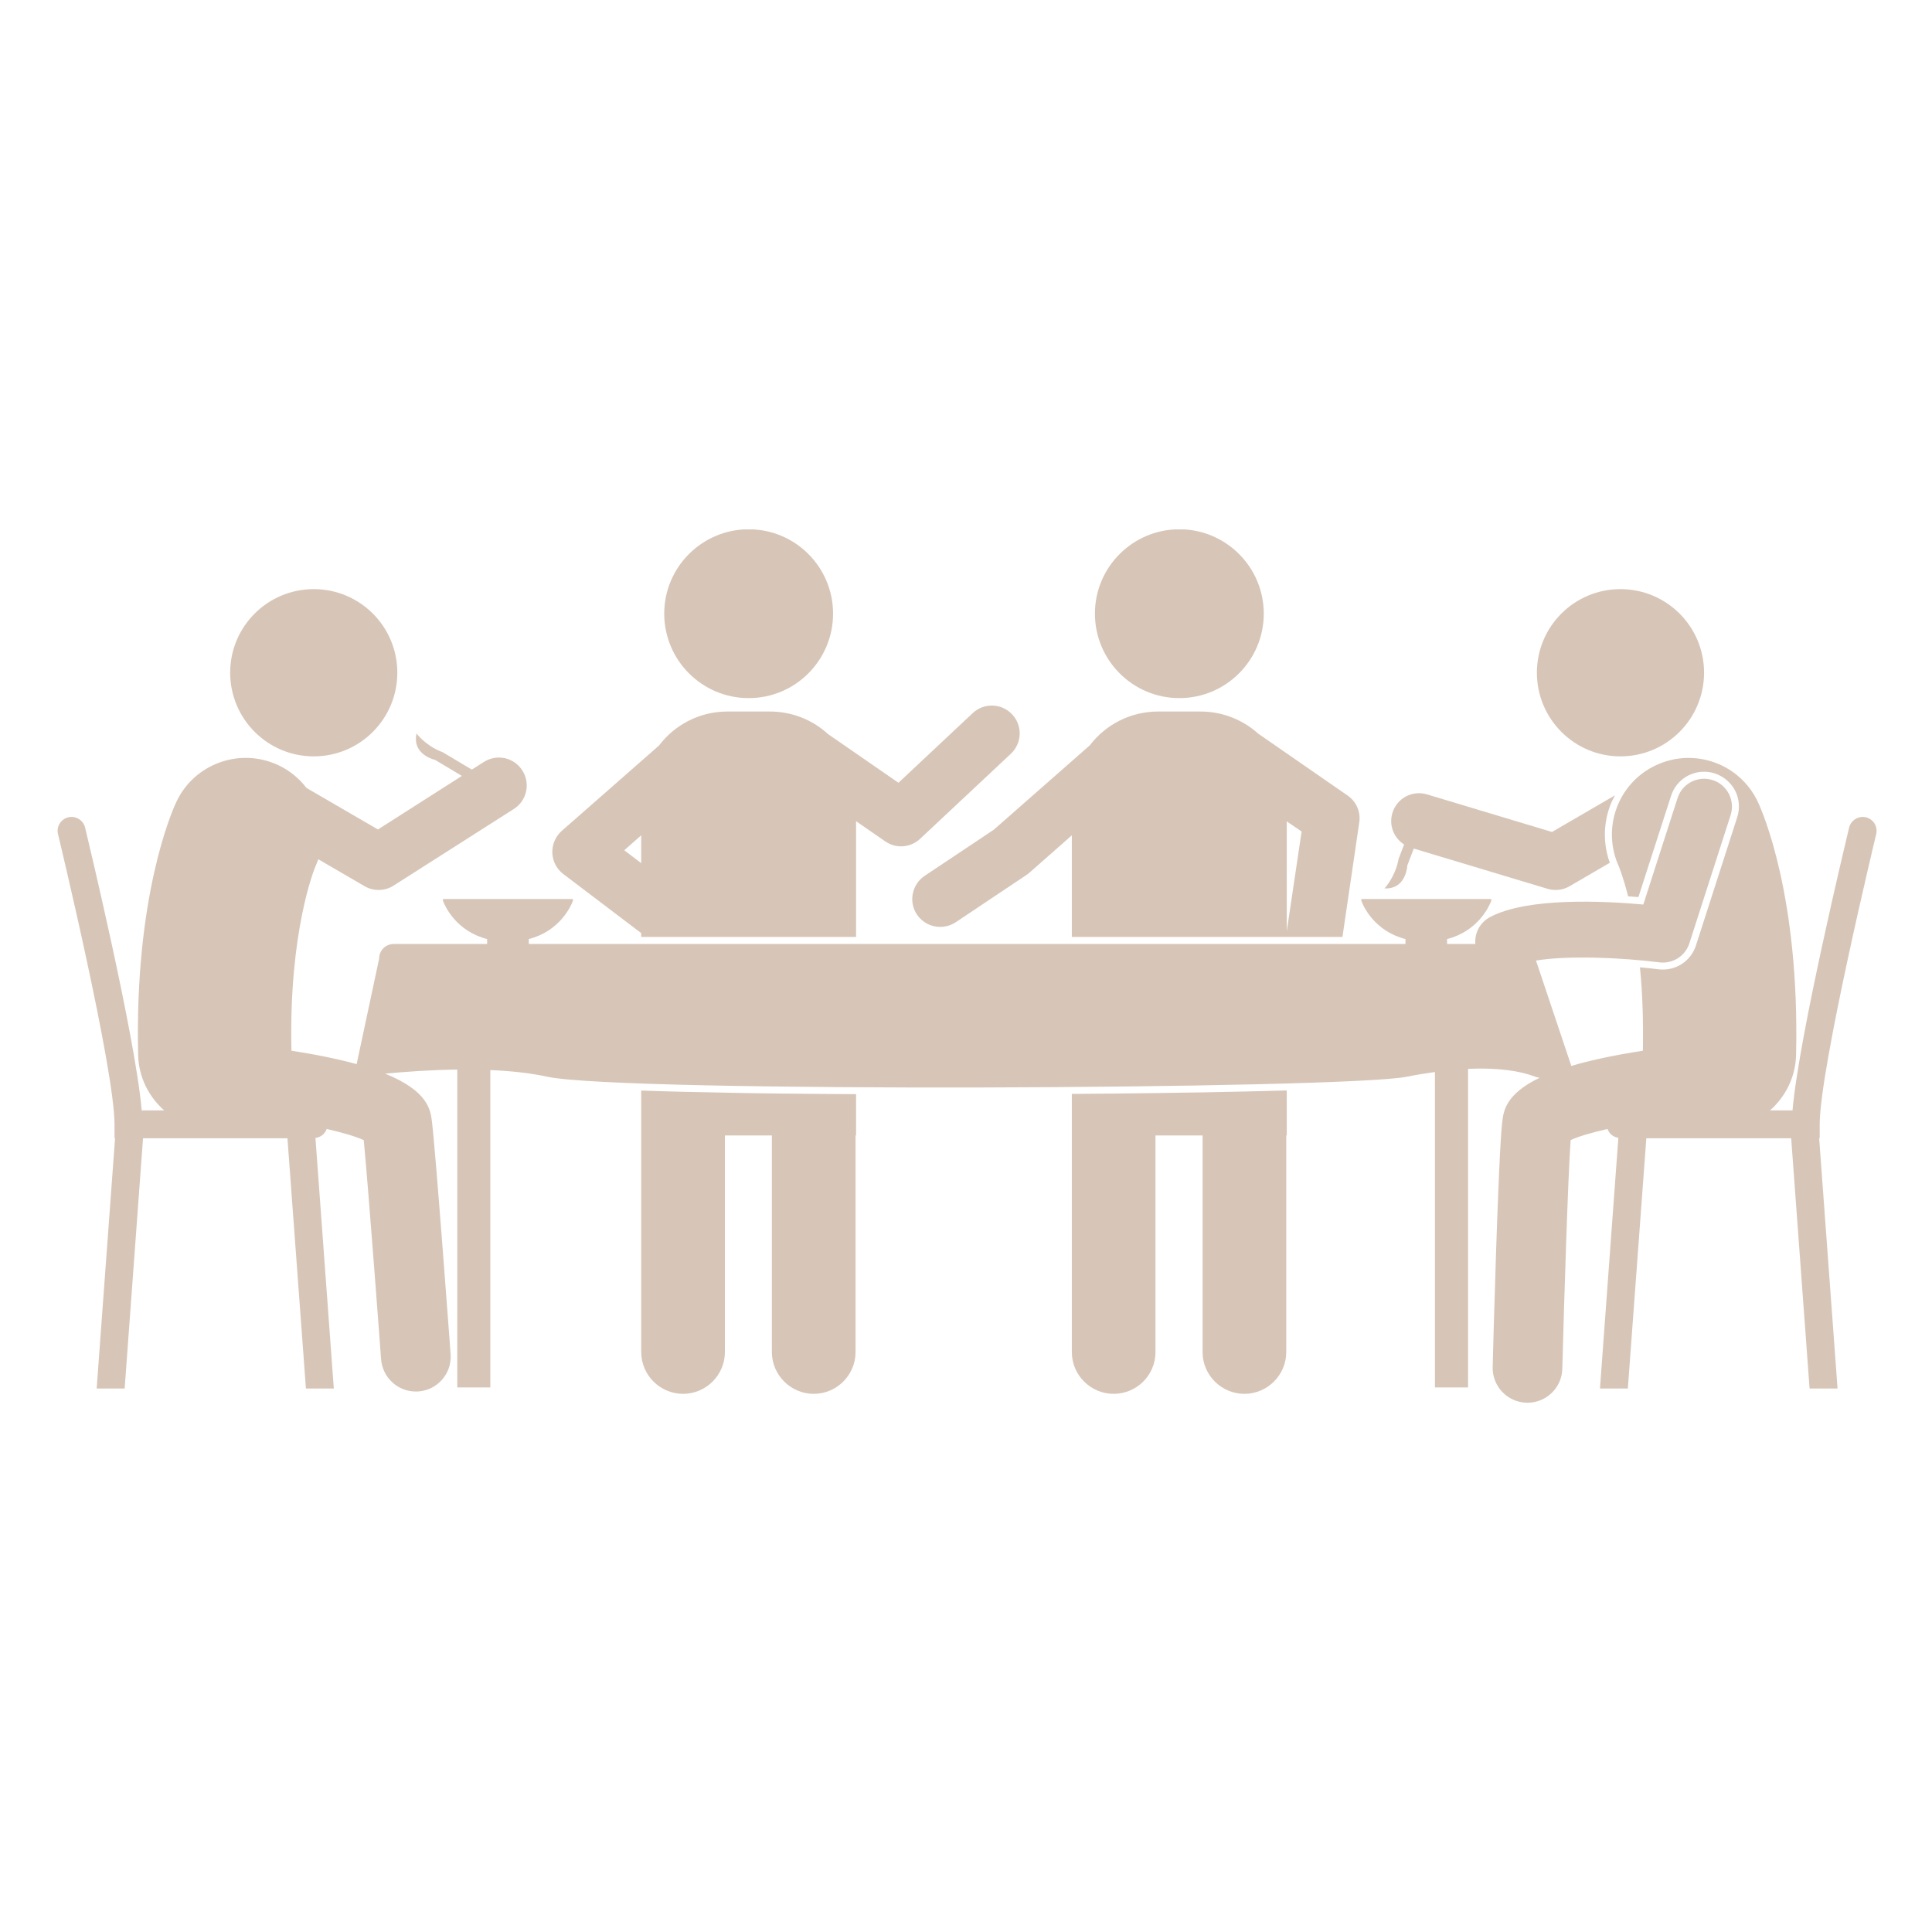 <svg xmlns="http://www.w3.org/2000/svg" xmlns:xlink="http://www.w3.org/1999/xlink" width="500" zoomAndPan="magnify" viewBox="0 0 375 375" height="500" preserveAspectRatio="xMidYMid meet" version="1.2"><defs><clipPath id="cb89634f9e"><path d="M 128 102.762 L 162 102.762 L 162 136 L 128 136 Z M 128 102.762 "/></clipPath><clipPath id="2eeb5422ad"><path d="M 212 102.762 L 246 102.762 L 246 136 L 212 136 Z M 212 102.762 "/></clipPath><clipPath id="510ff47fb1"><path d="M 11 142 L 365 142 L 365 272.262 L 11 272.262 Z M 11 142 "/></clipPath></defs><g id="cd57ee0daa"><g clip-rule="nonzero" clip-path="url(#cb89634f9e)"><path style=" stroke:none;fill-rule:nonzero;fill:#d7c6b8;fill-opacity:1;" d="M 145.32 135.504 C 154.375 135.504 161.699 128.156 161.699 119.105 C 161.699 110.074 154.375 102.73 145.32 102.73 C 136.27 102.73 128.926 110.074 128.926 119.105 C 128.926 128.156 136.27 135.504 145.32 135.504 "/></g><path style=" stroke:none;fill-rule:nonzero;fill:#d7c6b8;fill-opacity:1;" d="M 149.82 212.238 C 146.789 212.188 143.734 212.168 140.703 212.082 C 134.996 211.98 129.445 211.859 124.461 211.668 L 124.461 262.441 C 124.461 266.891 128.098 270.543 132.582 270.543 C 137.047 270.543 140.703 266.891 140.703 262.441 L 140.703 220.391 L 149.82 220.391 L 149.82 262.441 C 149.82 266.891 153.477 270.543 157.941 270.543 C 162.426 270.543 166.062 266.891 166.062 262.441 L 166.062 220.391 L 166.164 220.391 L 166.164 212.375 L 166.062 212.375 C 161.027 212.359 155.461 212.289 149.82 212.238 "/><path style=" stroke:none;fill-rule:nonzero;fill:#d7c6b8;fill-opacity:1;" d="M 124.461 162.137 L 124.461 167.535 L 121.168 165.035 Z M 109.344 169.656 L 124.461 181.121 L 124.461 181.859 L 166.164 181.859 L 166.164 159.398 L 171.82 163.309 C 172.75 163.949 173.82 164.277 174.891 164.277 C 176.234 164.277 177.562 163.777 178.594 162.812 L 196.199 146.312 C 198.387 144.262 198.508 140.828 196.457 138.656 C 194.422 136.484 190.992 136.363 188.801 138.414 L 174.391 151.934 L 160.598 142.398 C 160.578 142.383 160.578 142.363 160.562 142.348 L 160.512 142.293 C 157.562 139.676 153.668 138.105 149.441 138.105 L 141.184 138.105 C 135.754 138.105 130.945 140.707 127.91 144.707 L 109.051 161.258 C 107.824 162.344 107.152 163.914 107.203 165.535 C 107.258 167.172 108.051 168.672 109.344 169.656 "/><g clip-rule="nonzero" clip-path="url(#2eeb5422ad)"><path style=" stroke:none;fill-rule:nonzero;fill:#d7c6b8;fill-opacity:1;" d="M 228.918 135.504 C 237.953 135.504 245.297 128.156 245.297 119.105 C 245.297 110.074 237.953 102.73 228.918 102.73 C 219.867 102.73 212.523 110.074 212.523 119.105 C 212.523 128.156 219.867 135.504 228.918 135.504 "/></g><path style=" stroke:none;fill-rule:nonzero;fill:#d7c6b8;fill-opacity:1;" d="M 249.762 180.738 L 249.762 159.43 L 252.641 161.398 Z M 233.023 138.105 L 224.797 138.105 C 219.387 138.105 214.574 140.676 211.543 144.656 L 192.906 161.035 L 179.473 170 C 176.992 171.672 176.32 175.035 177.977 177.516 C 179.027 179.066 180.734 179.914 182.492 179.914 C 183.508 179.914 184.559 179.621 185.492 179.016 L 199.215 169.844 C 199.422 169.707 199.609 169.57 199.785 169.414 L 208.043 162.137 L 208.043 181.859 L 260.57 181.859 L 263.832 159.637 C 264.141 157.605 263.277 155.586 261.57 154.414 L 244.195 142.383 C 241.246 139.727 237.316 138.105 233.023 138.105 "/><path style=" stroke:none;fill-rule:nonzero;fill:#d7c6b8;fill-opacity:1;" d="M 233.418 212.031 C 230.453 212.082 227.418 212.102 224.281 212.168 C 219.023 212.238 213.559 212.289 208.043 212.324 L 208.043 262.441 C 208.043 266.891 211.68 270.543 216.16 270.543 C 220.66 270.543 224.281 266.891 224.281 262.441 L 224.281 220.391 L 233.418 220.391 L 233.418 262.441 C 233.418 266.891 237.055 270.543 241.539 270.543 C 246.004 270.543 249.66 266.891 249.66 262.441 L 249.66 220.391 L 249.762 220.391 L 249.762 211.652 L 249.66 211.652 C 244.727 211.809 239.246 211.91 233.418 212.031 "/><path style=" stroke:none;fill-rule:nonzero;fill:#d7c6b8;fill-opacity:1;" d="M 60.898 146.812 C 69.863 146.812 77.121 139.535 77.121 130.57 C 77.121 121.605 69.863 114.348 60.898 114.348 C 51.934 114.348 44.676 121.605 44.676 130.57 C 44.676 139.535 51.934 146.812 60.898 146.812 "/><path style=" stroke:none;fill-rule:nonzero;fill:#d7c6b8;fill-opacity:1;" d="M 314.531 146.812 C 323.496 146.812 330.758 139.535 330.758 130.57 C 330.758 121.605 323.496 114.348 314.531 114.348 C 305.566 114.348 298.309 121.605 298.309 130.57 C 298.309 139.535 305.566 146.812 314.531 146.812 "/><g clip-rule="nonzero" clip-path="url(#510ff47fb1)"><path style=" stroke:none;fill-rule:nonzero;fill:#d7c6b8;fill-opacity:1;" d="M 353.203 218.238 C 353.203 207.41 364.062 162.363 364.168 161.914 C 364.527 160.449 363.633 159 362.184 158.637 C 360.738 158.293 359.27 159.191 358.91 160.637 C 358.496 162.398 349.168 201.066 347.926 215.531 L 343.566 215.531 C 346.547 212.875 348.512 209.082 348.617 204.773 C 349.34 173.98 342.066 157.484 341.219 155.691 C 337.754 148.242 328.91 145.035 321.445 148.52 C 314 151.984 310.793 160.828 314.273 168.309 C 314.273 168.363 315.086 170.258 316.016 173.98 C 316.707 174.016 317.395 174.066 318.016 174.121 L 324.344 154.5 C 325.238 151.691 327.809 149.793 330.758 149.793 C 331.461 149.793 332.152 149.898 332.844 150.121 C 334.566 150.691 335.945 151.879 336.789 153.465 C 337.602 155.07 337.754 156.914 337.188 158.637 L 329.188 183.5 C 328.289 186.293 325.723 188.188 322.773 188.188 C 322.465 188.188 322.203 188.172 321.91 188.137 C 320.773 188 319.551 187.859 318.309 187.758 C 318.773 192.344 319 197.758 318.879 203.945 C 313.086 204.844 308.516 205.84 304.949 206.91 C 304.965 206.91 304.98 206.859 304.98 206.859 L 298.137 186.445 C 304.43 185.395 315.031 185.895 322.066 186.793 C 324.688 187.117 327.117 185.566 327.91 183.086 L 335.91 158.227 C 336.824 155.379 335.273 152.328 332.43 151.414 C 329.582 150.5 326.531 152.055 325.617 154.898 L 318.965 175.566 C 311.137 174.863 296.465 174.156 289.227 178 C 287.242 179.051 286.191 181.121 286.363 183.223 L 280.879 183.223 L 280.879 182.273 C 286.879 180.723 289.035 175.98 289.484 174.773 C 289.535 174.656 289.43 174.5 289.293 174.5 L 264.398 174.5 C 264.262 174.5 264.156 174.656 264.211 174.773 C 264.641 175.98 266.797 180.723 272.797 182.273 L 272.797 183.223 L 102.637 183.223 L 102.637 182.273 C 108.637 180.723 110.789 175.98 111.238 174.773 C 111.273 174.656 111.168 174.5 111.031 174.5 L 86.137 174.5 C 86 174.5 85.895 174.656 85.949 174.773 C 86.395 175.98 88.551 180.723 94.551 182.273 L 94.551 183.223 L 76.449 183.223 C 74.844 183.223 73.586 184.48 73.586 186.086 L 69.223 206.547 C 65.863 205.617 61.707 204.738 56.57 203.945 C 56.035 180.793 61.02 168.656 61.242 168.137 C 61.449 167.691 61.621 167.223 61.777 166.777 L 70.777 172.016 C 71.621 172.5 72.551 172.742 73.484 172.742 C 74.5 172.742 75.516 172.465 76.395 171.895 L 99.738 157.02 C 102.258 155.414 102.996 152.07 101.395 149.555 C 99.793 147.02 96.445 146.277 93.914 147.898 L 91.586 149.379 L 85.98 146.035 C 85.879 146 85.773 145.949 85.652 145.898 C 82.566 144.691 80.844 142.363 80.844 142.363 C 80.051 145.949 83.273 147.207 84.516 147.52 C 84.551 147.52 84.551 147.555 84.551 147.555 L 89.652 150.605 L 73.363 161 L 59.484 152.934 C 58.07 151.086 56.227 149.555 53.984 148.5 C 46.535 145.035 37.676 148.242 34.211 155.691 C 33.363 157.484 26.09 174 26.812 204.773 C 26.918 209.082 28.867 212.875 31.867 215.531 L 27.504 215.531 C 26.262 201.066 16.934 162.398 16.523 160.637 C 16.16 159.191 14.695 158.293 13.246 158.637 C 11.797 159 10.902 160.449 11.262 161.914 C 11.367 162.363 22.227 207.41 22.227 218.238 L 22.227 220.945 L 22.332 220.945 L 18.762 269.508 L 24.195 269.508 L 27.762 220.945 L 55.793 220.945 L 59.379 269.508 L 64.793 269.508 L 61.227 220.875 C 62.242 220.754 63.086 220.082 63.414 219.133 C 66.605 219.859 69.137 220.617 70.605 221.305 C 71.551 231.184 73.949 263.477 73.965 263.82 C 74.242 267.391 77.207 270.094 80.707 270.094 C 80.879 270.094 81.051 270.094 81.223 270.078 C 84.949 269.801 87.742 266.562 87.465 262.836 C 87.344 261.27 84.621 224.219 83.844 217.719 C 83.566 215.461 83.121 211.789 74.758 208.395 C 78.449 208.047 83.43 207.668 88.758 207.602 L 88.758 269.301 L 95.172 269.301 L 95.172 207.703 C 99.016 207.859 102.824 208.254 106.258 208.996 C 120.824 212.133 261.02 211.41 273.035 208.996 C 274.969 208.602 276.762 208.324 278.52 208.082 L 278.52 269.301 L 284.949 269.301 L 284.949 207.461 C 290.723 207.203 295.07 207.859 298 208.996 C 298.293 209.117 298.551 209.133 298.828 209.203 C 292.242 212.359 291.844 215.652 291.586 217.719 C 290.812 224.27 289.828 261.148 289.727 265.32 C 289.621 269.062 292.57 272.164 296.309 272.27 C 296.363 272.27 296.43 272.27 296.484 272.27 C 300.137 272.27 303.156 269.355 303.242 265.684 C 303.637 251.133 304.328 228.875 304.863 221.289 C 306.328 220.598 308.859 219.859 312.016 219.133 C 312.328 220.047 313.137 220.703 314.121 220.859 L 310.551 269.508 L 315.965 269.508 L 319.551 220.945 L 347.668 220.945 L 351.238 269.508 L 356.668 269.508 L 353.098 220.945 L 353.203 220.945 L 353.203 218.238 "/></g><path style=" stroke:none;fill-rule:nonzero;fill:#d7c6b8;fill-opacity:1;" d="M 271.383 167.102 C 270.707 170.344 268.727 172.449 268.727 172.449 C 272.398 172.602 273.07 169.223 273.176 167.93 C 273.176 167.914 273.191 167.895 273.191 167.895 L 274.414 164.707 L 300.379 172.516 C 300.895 172.672 301.414 172.742 301.949 172.742 C 302.879 172.742 303.828 172.5 304.656 172.016 L 312.465 167.465 C 311.188 163.93 311.172 160.051 312.5 156.449 C 312.758 155.707 313.121 155.035 313.48 154.363 L 301.242 161.484 L 276.984 154.191 C 274.121 153.328 271.105 154.949 270.262 157.812 C 269.535 160.191 270.555 162.656 272.535 163.914 L 271.449 166.758 C 271.449 166.863 271.414 166.984 271.383 167.102 "/></g></svg>